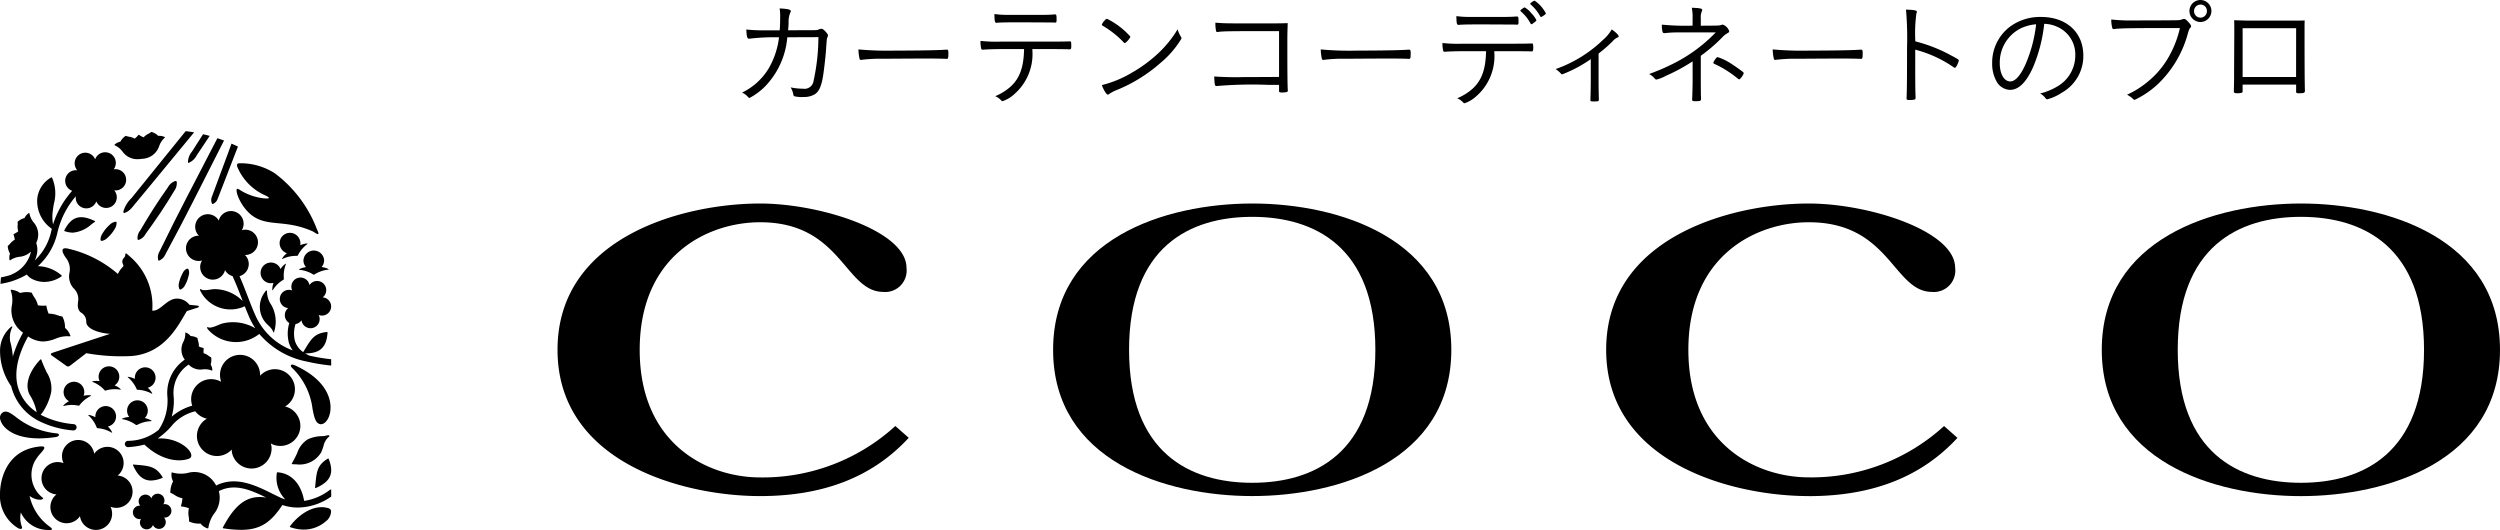 <svg xmlns="http://www.w3.org/2000/svg" xmlns:xlink="http://www.w3.org/1999/xlink" width="278.241" height="58.992" viewBox="0 0 278.241 58.992"><defs><style>.a{clip-path:url(#a);}</style><clipPath id="a"><rect width="278.241" height="58.992"/></clipPath></defs><g class="a" transform="translate(0 0)"><path d="M67.688,8.8c-9.672,0-22.16,3.923-22.16,16.283S58.016,41.36,67.688,41.36s22.16-3.923,22.16-16.281S77.358,8.8,67.688,8.8m0,31.083c-6.93,0-13.706-3.316-13.706-14.8s6.776-14.8,13.706-14.8,13.706,3.316,13.706,14.8-6.776,14.8-13.706,14.8" transform="translate(71.679 13.85)"/><path d="M113.024,8.8c-9.672,0-22.16,3.923-22.16,16.283s12.488,16.283,22.16,16.283,22.16-3.923,22.16-16.283S122.694,8.8,113.024,8.8m0,31.083c-6.93,0-13.706-3.316-13.706-14.8s6.776-14.8,13.706-14.8,13.706,3.316,13.706,14.8-6.776,14.8-13.706,14.8" transform="translate(143.056 13.85)"/><path d="M46.642,41.361c-8.526,0-22.539-3.7-22.539-16.28S38.115,8.8,46.642,8.8c6.67,0,16.3,3.04,16.3,7.157a2.39,2.39,0,0,1-2.065,2.672,2.339,2.339,0,0,1-.5.01c-4.325,0-4.667-7.754-13.729-7.754-5.787,0-13.4,3.64-13.4,14.2s7.615,14.2,13.4,14.2A21.884,21.884,0,0,0,61.7,33.563l1.491,1.313c-3.926,4.253-9.309,6.485-16.548,6.485" transform="translate(37.948 13.851)"/><path d="M91.977,41.361c-8.529,0-22.539-3.7-22.539-16.283S83.448,8.8,91.977,8.8c6.67,0,16.3,3.04,16.3,7.157a2.386,2.386,0,0,1-2.062,2.672,2.5,2.5,0,0,1-.5.01c-4.328,0-4.67-7.754-13.729-7.754-5.787,0-13.4,3.64-13.4,14.2s7.613,14.193,13.4,14.193a21.872,21.872,0,0,0,15.058-5.713l1.491,1.316c-3.926,4.253-9.309,6.485-16.548,6.485" transform="translate(109.323 13.851)"/><path d="M37.115,3.574a.5.5,0,0,1-.013.118A8.928,8.928,0,0,1,34.685,9a7.2,7.2,0,0,1-1.769,1.326.207.207,0,0,1-.157-.09,2.027,2.027,0,0,0-.677-.507,6.99,6.99,0,0,0,2.953-2.677,9,9,0,0,0,1.158-3.473,23.413,23.413,0,0,0-3.226.144c-.026,0-.116.013-.116.013-.2,0-.26-.234-.3-1.027a16.713,16.713,0,0,0,2.144.09h1.573c.039-.466.051-.963.051-1.418A5.54,5.54,0,0,0,36.258.364c.883.039,1.249.129,1.249.3a.332.332,0,0,1-.054.157,2.576,2.576,0,0,0-.193,1.156c-.013.337-.039.546-.051.819,2.392-.013,2.95-.013,3-.013a1.177,1.177,0,0,0,.456-.093.475.475,0,0,1,.234-.062c.131,0,.273.09.507.35.167.2.234.3.234.389a.512.512,0,0,1-.067.221c-.062.144-.062.144-.154,1.457-.067.911-.247,2.392-.35,2.989-.2,1.107-.469,1.64-.95,1.913a2.322,2.322,0,0,1-1.2.273,3.422,3.422,0,0,1-1-.077c-.1-.041-.116-.067-.167-.366a2.9,2.9,0,0,0-.263-.623,6.959,6.959,0,0,0,1.354.144,1.026,1.026,0,0,0,1.2-.9,22.9,22.9,0,0,0,.533-4.837Z" transform="translate(50.51 0.574)"/><path d="M41.246,2.267c2.613,0,4.9-.041,5.63-.106h.077c.118,0,.17.093.17.327,0,.61-.026.7-.183.7h-.064c-.26-.023-1.431-.039-2.327-.039-.2,0-3.447.015-4.552.028a17.473,17.473,0,0,0-2.5.113.27.27,0,0,1-.1.015.156.156,0,0,1-.157-.118,5.346,5.346,0,0,1-.129-1.053,34.755,34.755,0,0,0,4.134.131" transform="translate(58.429 3.364)"/><path d="M44.678,4.507c-.572,0-1.6.026-1.964.064h-.077a.153.153,0,0,1-.17-.116,3.6,3.6,0,0,1-.077-.86,16.162,16.162,0,0,0,2.263.08h5.785c.783,0,1.666-.015,1.848-.028h.064c.118,0,.142.08.142.456s-.023.43-.206.43a1.761,1.761,0,0,1-.234-.013c-.221,0-.87-.013-1.573-.013H48.163v.116a5.918,5.918,0,0,1-2.029,4.915,3.708,3.708,0,0,1-1.287.767.212.212,0,0,1-.144-.077,1.86,1.86,0,0,0-.677-.479,6.056,6.056,0,0,0,1.73-1.079c1-.927,1.444-2.147,1.483-4.163Zm5.11-2.966c-.157,0-2.639-.013-3.03-.013-1.457,0-2.067.013-2.443.041-.118.013-.144.013-.144.013-.183,0-.221-.157-.234-.976A11.329,11.329,0,0,0,45.5.7h3.576c.559,0,1.1-.013,1.354-.039a2.47,2.47,0,0,1,.257-.015c.144,0,.17.106.17.535,0,.337-.013.378-.2.378-.026,0-.064,0-.286-.015Z" transform="translate(66.737 0.957)"/><path d="M50.182,3.507a.2.2,0,0,1-.142-.1,10.32,10.32,0,0,0-2.106-1.7c-.288-.167-.3-.183-.3-.245A1.28,1.28,0,0,1,47.96.981c.1-.129.167-.167.26-.167a8.585,8.585,0,0,1,2.587,1.975c0,.157-.481.718-.626.718m6.256-.693A.318.318,0,0,1,56.5,3a10.544,10.544,0,0,1-2.353,2.731,17.088,17.088,0,0,1-4.915,3.03,3.7,3.7,0,0,0-.754.4.325.325,0,0,1-.17.093c-.154,0-.469-.494-.674-1.068a12.116,12.116,0,0,0,3.288-1.349A15.632,15.632,0,0,0,53.851,4.7a12.242,12.242,0,0,0,2.211-2.716,3.638,3.638,0,0,0,.376.832" transform="translate(74.998 1.283)"/><path d="M59.709,1.916c-5.63,0-6.227.013-6.76.09a.313.313,0,0,1-.093.013A.139.139,0,0,1,52.7,1.9a4.143,4.143,0,0,1-.077-.922c.572.049,1.158.077,2.029.077h4.461c.533,0,.806,0,1.56-.028-.041,1.184-.041,1.46-.041,2.513,0,2.767.013,4.485.051,4.953v.051c0,.09-.039.129-.129.157a2.3,2.3,0,0,1-.456.049c-.3,0-.389-.036-.389-.154V7.9H58.538a45.689,45.689,0,0,0-5.785.131h-.015c-.18,0-.206-.157-.245-1.066a34.43,34.43,0,0,0,3.445.064c1.653,0,2.186,0,3.771-.015Z" transform="translate(82.645 1.546)"/><path d="M61.232,2.267c2.613,0,4.9-.041,5.63-.106h.077c.118,0,.17.093.17.327,0,.61-.026.7-.183.7h-.064c-.26-.023-1.431-.039-2.327-.039-.2,0-3.447.015-4.552.028a17.473,17.473,0,0,0-2.5.113.27.27,0,0,1-.1.015.156.156,0,0,1-.157-.118A5.346,5.346,0,0,1,57.1,2.136a34.754,34.754,0,0,0,4.134.131" transform="translate(89.895 3.364)"/><path d="M64.649,5.65c-.572,0-1.6.023-1.964.062h-.077c-.106,0-.144-.039-.167-.116a3.437,3.437,0,0,1-.08-.857,16.31,16.31,0,0,0,2.263.077h5.785c.78,0,1.666-.013,1.848-.026h.064c.116,0,.144.077.144.453s-.028.43-.209.43a2.2,2.2,0,0,1-.234-.01c-.221,0-.873-.013-1.576-.013H68.132v.116a5.909,5.909,0,0,1-2.026,4.915,3.751,3.751,0,0,1-1.287.767.222.222,0,0,1-.144-.08A1.891,1.891,0,0,0,64,10.889a6.056,6.056,0,0,0,1.73-1.079c1-.927,1.444-2.147,1.483-4.16Zm5.11-2.968c-.157,0-2.641-.013-3.03-.013-1.455,0-2.067.013-2.443.041-.118.013-.144.013-.144.013-.183,0-.221-.157-.234-.976a11.33,11.33,0,0,0,1.56.09h3.576c.559,0,1.107-.013,1.352-.039.157-.01.234-.01.26-.01.144,0,.17.1.17.533,0,.337-.013.376-.2.376-.026,0-.064,0-.286-.015ZM71.11,1.019a.426.426,0,0,0,.106-.077c.183-.129.245-.17.311-.157a2.523,2.523,0,0,1,.716.626,3.138,3.138,0,0,1,.572.78c0,.064-.039.116-.221.247-.2.154-.273.209-.324.209s-.067-.026-.118-.1a4.565,4.565,0,0,0-1.04-1.3c-.051-.051-.077-.08-.077-.116s.026-.067.077-.106M72.632.03a3.92,3.92,0,0,1,1.236,1.406c0,.077-.039.1-.3.286-.157.1-.2.116-.234.116-.054,0-.064-.013-.106-.09a4.737,4.737,0,0,0-1.053-1.3c-.039-.026-.051-.041-.051-.064,0-.09.391-.366.507-.353" transform="translate(98.18 0.048)"/><path d="M71.164,4.574a14.587,14.587,0,0,1-3.172,1.691c-.08,0-.09-.015-.232-.17a2.9,2.9,0,0,0-.507-.414A14.539,14.539,0,0,0,72.528,2.43a4.438,4.438,0,0,0,.963-1.156c.353.206.78.623.78.754a.145.145,0,0,1-.113.129,1.634,1.634,0,0,0-.587.453,15.475,15.475,0,0,1-1.537,1.341v3.04c0,.8.018,1.576.028,1.993V9.1c0,.167-.067.183-.6.183-.286,0-.337-.028-.337-.144V9.046c.013-.18.039-1.467.039-2.054Z" transform="translate(105.883 2.007)"/><path d="M76.132,1.477a5.52,5.52,0,0,0-.09-1.143l.234.013c.7.026.924.09.924.234a.317.317,0,0,1-.041.142,1.7,1.7,0,0,0-.116.793v.819c2.08-.01,2.08-.01,2.327-.1a.62.62,0,0,1,.118-.026,1.169,1.169,0,0,1,.716.729c0,.09-.041.144-.157.209a2.307,2.307,0,0,0-.626.492,17.5,17.5,0,0,1-2.379,2.041V8.644c0,.453.013,1.182.013,1.455.013.157.013.26.013.337,0,.273-.051.3-.664.3-.273,0-.324-.026-.324-.209a2.085,2.085,0,0,1,.013-.247c.013-.3.039-1.4.039-1.635V6.3a19.9,19.9,0,0,1-2.95,1.6,4.469,4.469,0,0,1-1.066.427.228.228,0,0,1-.183-.093,2.1,2.1,0,0,0-.636-.52c1.274-.492,1.547-.61,2.144-.9a17.331,17.331,0,0,0,5.265-3.733H74.651a12.569,12.569,0,0,0-1.5.067.865.865,0,0,1-.17.013c-.129,0-.167-.054-.221-.247a3.207,3.207,0,0,1-.051-.7,26.461,26.461,0,0,0,3.419.113ZM78.76,5.926c.064-.064.1-.093.167-.093a6.146,6.146,0,0,1,1.537.754c.427.273,1.156.793,1.287.909.051.054.064.08.064.118,0,.157-.378.69-.494.69a.213.213,0,0,1-.144-.067,11.692,11.692,0,0,0-2.639-1.663c-.077-.039-.1-.064-.1-.131a1.865,1.865,0,0,1,.324-.517" transform="translate(112.25 0.527)"/><path d="M80.773,2.267c2.613,0,4.9-.041,5.63-.106h.077c.118,0,.17.093.17.327,0,.61-.026.7-.183.7H86.4c-.26-.023-1.431-.039-2.327-.039-.2,0-3.447.015-4.552.028a17.473,17.473,0,0,0-2.5.113.27.27,0,0,1-.1.015.156.156,0,0,1-.157-.118,5.345,5.345,0,0,1-.129-1.053,34.755,34.755,0,0,0,4.134.131" transform="translate(120.66 3.364)"/><path d="M83.427,6.526c0,2.2.013,3.136.039,3.591v.064c0,.142-.026.206-.077.234a2.08,2.08,0,0,1-.587.062c-.286,0-.337-.026-.337-.193V10.22c.041-.924.051-2.394.051-5.579A36.608,36.608,0,0,0,82.4.414c.963.041,1.21.093,1.21.237,0,.049,0,.049-.054.206a16.222,16.222,0,0,0-.116,3.094,16.988,16.988,0,0,1,4.019,1.586c.741.391.819.456.819.561a2.263,2.263,0,0,1-.26.623c-.064.116-.131.17-.183.17s-.051,0-.43-.26a13.5,13.5,0,0,0-3.977-1.758Z" transform="translate(129.731 0.653)"/><path d="M90.7,6.27q-1.131,2.576-2.587,2.577a1.775,1.775,0,0,1-1.47-.883,4.018,4.018,0,0,1-.52-2.108A5,5,0,0,1,88.22,1.733a5.657,5.657,0,0,1,3.342-1c2.834,0,4.709,1.717,4.709,4.317a4.679,4.679,0,0,1-2.394,4.111,5.464,5.464,0,0,1-1.624.739c-.077,0-.131-.039-.221-.157a1.753,1.753,0,0,0-.571-.492,7,7,0,0,0,2.041-.86,3.976,3.976,0,0,0,1.872-3.38,3.349,3.349,0,0,0-1.99-3.172,3.616,3.616,0,0,0-1.467-.34A17.037,17.037,0,0,1,90.7,6.27M89.247,2.032a4.243,4.243,0,0,0-2.276,3.877c0,1.169.481,2,1.171,2,.546,0,1.13-.649,1.691-1.9a15.553,15.553,0,0,0,1.182-4.461,4.893,4.893,0,0,0-1.769.481" transform="translate(135.598 1.154)"/><path d="M96.8,3.123c-3.223,0-4.539.023-5.136.1a.451.451,0,0,1-.118.013c-.09,0-.142-.039-.167-.144a3.409,3.409,0,0,1-.106-.924,18.809,18.809,0,0,0,2.523.106c1.769,0,4.629-.013,4.837-.026a1.524,1.524,0,0,0,.546-.1.5.5,0,0,1,.157-.041c.154,0,.26.064.481.312.26.275.337.391.337.5a.228.228,0,0,1-.09.18c-.093.09-.144.209-.263.6A12.117,12.117,0,0,1,96.467,9.35a9.983,9.983,0,0,1-2.6,1.766.224.224,0,0,1-.142-.077,2.849,2.849,0,0,0-.7-.5,10.164,10.164,0,0,0,2.549-1.653A9.671,9.671,0,0,0,97.844,6,11.55,11.55,0,0,0,98.91,3.123Zm4.394-.677a1.223,1.223,0,1,1,1.223-1.225A1.223,1.223,0,0,1,101.2,2.446m0-1.939a.722.722,0,0,0-.716.713.716.716,0,1,0,1.431,0A.7.7,0,0,0,101.2.507" transform="translate(143.706 0.001)"/><path d="M103.116.915c.844,0,.87,0,1.339-.015-.013.43-.013.43-.013,1.171,0,3.929.013,5.723.039,6.606v.039c0,.247-.1.286-.677.286-.26,0-.3-.026-.3-.219V8.041H97.55v.713c0,.106-.026.157-.077.183A1.732,1.732,0,0,1,96.94,9c-.286,0-.366-.051-.366-.206L96.6,7.428v-.78l.023-4.433c0-.587,0-.963-.013-1.341,1.316.041,1.316.041,1.521.041Zm.389.844H97.55V7.194H103.5Z" transform="translate(152.046 1.377)"/><path d="M10.536,7.06c-.273.01-.3.165-.216.422a5.986,5.986,0,0,0,3.087,3.146c.523.245.636.4-.106.34a6.284,6.284,0,0,1-2.659-.911c-.489-.35-.469-.031-.33.479a5.16,5.16,0,0,0,1.5,2.227c1.812,1.47,3.751.469,6.9,1.882.2.088.945.726.474-.2a13.971,13.971,0,0,0-4.657-6.238,7.012,7.012,0,0,0-4-1.146" transform="translate(16.101 11.111)"/><path d="M5.574,28.261a5.717,5.717,0,0,1-2.281-3.445,2.422,2.422,0,0,0,.553.3,1.747,1.747,0,0,0,.59.118.473.473,0,0,0,.36-.116.05.05,0,0,0,.013-.046.06.06,0,0,0-.026-.041,3.231,3.231,0,0,1-.989-3.921l0-.015a5.035,5.035,0,0,1,.7-1c.4-.445.744-.857,0-.79C.667,19.649,0,23.089,0,24.577a4.194,4.194,0,0,0,2.039,3.836c.422.188.448-.044.4-.172a2.728,2.728,0,0,1-.116-1.583A3.317,3.317,0,0,0,5.275,28.6c.43.051.729-.026.3-.335" transform="translate(0 30.383)"/><path d="M5.818,10.169l.366-.257a.057.057,0,0,0,.026-.051.067.067,0,0,0-.033-.049c-1.648-.788-2.6-.492-3.393,1.05a.065.065,0,0,0,0,.049.058.058,0,0,0,.036.033,2.991,2.991,0,0,0,.932.167,3.583,3.583,0,0,0,2.07-.942" transform="translate(4.371 14.783)"/><path d="M6.258,20.125c-.142-.013-.288-.026-.443-.044a.059.059,0,0,0-.054.026.051.051,0,0,0-.005.057c.51,1.158,1.128,1.7,2,1.7a3.394,3.394,0,0,0,1.261-.291.076.076,0,0,0,.033-.036.056.056,0,0,0-.008-.049c-.716-1.174-1.449-1.243-2.783-1.367" transform="translate(9.052 31.617)"/><path d="M13.68,23.114l.023-.005c1.653-.718,2.067-1.66,1.429-3.251a.054.054,0,0,0-.033-.033.063.063,0,0,0-.049.005c-1.179.711-1.251,1.444-1.382,2.778-.013.139-.028.288-.046.443a.059.059,0,0,0,.026.054.073.073,0,0,0,.033.01" transform="translate(21.445 31.207)"/><path d="M16.817,22.037c-1.573-.479-3.28.669-4.274,2.018a.062.062,0,0,0-.01.051.06.06,0,0,0,.036.039,4.392,4.392,0,0,0,1.5.273,3.706,3.706,0,0,0,2.412-.875,1.473,1.473,0,0,0,.641-1.192.414.414,0,0,0-.3-.314" transform="translate(19.729 34.522)"/><path d="M8.149,28.185a.35.35,0,0,0,.041-.7,9.746,9.746,0,0,1-3.493-.95c-.059-.033-.124-.072-.183-.108a2.007,2.007,0,0,0,.211-.245,6.347,6.347,0,0,0,.965-2.253,3.286,3.286,0,0,0-.5-2.211c-.185-.4-.4-.844-.6-1.408a.057.057,0,0,0-.044-.036.06.06,0,0,0-.054.015C3.183,21.654,2.73,23.16,3.3,24.223a5.473,5.473,0,0,1,.775,1.931,5,5,0,0,1-2.108-2.881c-.4-1.57-.01-3.434,1.156-5.55a3.019,3.019,0,0,0,1.668.564,4.078,4.078,0,0,0,1.377-.306,3.279,3.279,0,0,1,1.6-.268.057.057,0,0,0,.054-.023.055.055,0,0,0,.005-.059l-.026-.062a2.05,2.05,0,0,0-.572-.8,2.612,2.612,0,0,0-.278-1.236.058.058,0,0,0-.046-.033,2.6,2.6,0,0,1-.5-.131,2.815,2.815,0,0,0-1-.178l-.01-.031a3.722,3.722,0,0,1-.234-.814A.061.061,0,0,0,5.14,14.3a.065.065,0,0,0-.044-.01,3.764,3.764,0,0,1-.842-.023l-.039-.005a2.657,2.657,0,0,0-.422-.924,2.829,2.829,0,0,1-.252-.453A.057.057,0,0,0,3.5,12.85a2.65,2.65,0,0,0-1.267.039,2.029,2.029,0,0,0-.922-.353l-.064-.01a.06.06,0,0,0-.064.08,3.234,3.234,0,0,1,.142,1.619,3.016,3.016,0,0,0,1.233,3.082A12.449,12.449,0,0,0,1.42,19.971a8.45,8.45,0,0,0-.291-1.681,2.564,2.564,0,0,1,.211-1.547l.021-.054a.057.057,0,0,0-.021-.067.058.058,0,0,0-.072,0A3.475,3.475,0,0,0,0,19.214a6.913,6.913,0,0,0,1.251,4.068c.013.054.023.111.036.165a5.951,5.951,0,0,0,3.074,3.707,10.392,10.392,0,0,0,3.743,1.03l.041,0" transform="translate(0.006 19.72)"/><path d="M6.08,14.378a1.309,1.309,0,0,0,.762-.654l.561-.783c.376-.523.734-1.056,1.1-1.586.348-.541.708-1.074,1.04-1.624l.5-.819a1.414,1.414,0,0,0,.273-.973l-.005-.028a.126.126,0,0,0-.16-.08,1.406,1.406,0,0,0-.783.641l-.546.793c-.373.523-.716,1.068-1.071,1.6-.34.546-.682,1.089-1.012,1.642l-.492.829a1.31,1.31,0,0,0-.293.96l0,.008a.1.1,0,0,0,.121.072" transform="translate(9.356 12.32)"/><path d="M8.821,11.7a.156.156,0,0,0-.209-.067.956.956,0,0,0-.435.469,5.118,5.118,0,0,0-.252.538,4.669,4.669,0,0,0-.167.569,1.049,1.049,0,0,0,.036.646l.008.01a.126.126,0,0,0,.172.057,1.031,1.031,0,0,0,.456-.461,5.352,5.352,0,0,0,.25-.538,5.337,5.337,0,0,0,.165-.569.967.967,0,0,0-.018-.641L8.821,11.7" transform="translate(12.16 18.287)"/><path d="M5.832,7.871a1.994,1.994,0,0,0,1.679.86,3.512,3.512,0,0,0,.541-.044A2.07,2.07,0,0,0,9.93,7.253a2.142,2.142,0,0,1,.6-.9.059.059,0,0,0,.021-.057.052.052,0,0,0-.039-.044l-.041-.015a1.434,1.434,0,0,0-.654-.1,1.786,1.786,0,0,0-.729-.435.063.063,0,0,0-.057.01,1.8,1.8,0,0,1-.291.183,1.789,1.789,0,0,0-.546.4l-.008,0a2.448,2.448,0,0,1-.5-.263.054.054,0,0,0-.044-.01.061.061,0,0,0-.041.023,2.3,2.3,0,0,1-.4.394L7.2,6.447a1.8,1.8,0,0,0-.638-.216,2.118,2.118,0,0,1-.335-.088.063.063,0,0,0-.057.005,1.831,1.831,0,0,0-.569.633,1.363,1.363,0,0,0-.595.286l-.033.026a.056.056,0,0,0-.026.054.059.059,0,0,0,.039.046,2.174,2.174,0,0,1,.842.677" transform="translate(7.795 8.985)"/><path d="M18.582,17.125l-.963-.1a1.749,1.749,0,0,0-1.339-.687c-1.148-.036-1.83,1.341-2.7,1.341-.033,0-.067-.005-.1-.008a7.193,7.193,0,0,0-2.569-6.091c-.358-.34-.422-.335-.435-.1-.015.291-.185.263-.3.566-.134.355.227.584.033.759a2.475,2.475,0,0,0-.551.79,12.855,12.855,0,0,0-5.61-2.834c-.832-.154-.6.445-.175,1.043a2.018,2.018,0,0,1,.386,1.7,1.971,1.971,0,0,0,.445,1.663,1.642,1.642,0,0,1,.541,1.352c-.077.541-.116,1.063.309,1.372a1.147,1.147,0,0,1,.582.986c-.057.7,1.084,1.267,2.649,1.382-1.993.654-5.746,1.887-6.374,2.1-.234.077-.278.2-.124.306.049.031,1.21.855,1.663,1.179a.311.311,0,0,0,.353-.021c.234-.175,1.256-.965,1.838-1.413a21.848,21.848,0,0,0,5.038.317c3.8-.312,5.272-3.589,6.15-5l1.269-.407a.1.1,0,0,0,.067-.1.1.1,0,0,0-.088-.088" transform="translate(3.465 16.897)"/><path d="M9.234,22.51a.764.764,0,0,0-.111.015c.021-.031.041-.062.059-.1a.75.75,0,0,0-1.341-.672.528.528,0,0,0-.041.106.957.957,0,0,0-.054-.1.75.75,0,0,0-1.251.826.783.783,0,0,0,.067.088.785.785,0,0,0-.111,0,.751.751,0,0,0,.09,1.5.828.828,0,0,0,.111-.018.618.618,0,0,0-.059.1.75.75,0,0,0,1.341.669c.015-.033.028-.067.041-.1a.725.725,0,0,0,.054.1.749.749,0,0,0,1.251-.824A.6.6,0,0,0,9.21,24a.551.551,0,0,0,.113,0,.749.749,0,1,0-.09-1.5" transform="translate(9.047 33.605)"/><path d="M10.535,23.017a1.917,1.917,0,0,0-.268-.039,1.649,1.649,0,0,0,.2-.18A1.8,1.8,0,1,0,7.66,20.556a1.926,1.926,0,0,0-.059-.263,1.8,1.8,0,1,0-3.445,1.063,1.632,1.632,0,0,0,.1.25A1.669,1.669,0,0,0,4,21.524a1.8,1.8,0,1,0-.8,3.517,1.909,1.909,0,0,0,.268.036,1.9,1.9,0,0,0-.2.183,1.8,1.8,0,1,0,2.641,2.453,1.909,1.909,0,0,0,.167-.214,1.835,1.835,0,0,0,.057.263A1.8,1.8,0,1,0,9.575,26.7a1.935,1.935,0,0,0-.1-.25,2.093,2.093,0,0,0,.255.08,1.8,1.8,0,1,0,.8-3.514" transform="translate(2.823 29.947)"/><path d="M4.5,11.72a1.189,1.189,0,0,0,.62-.337,4.629,4.629,0,0,0,.453-.474,4.883,4.883,0,0,0,.373-.538,1.239,1.239,0,0,0,.191-.69l0-.013a.1.1,0,0,0-.116-.082,1.2,1.2,0,0,0-.636.324,5.244,5.244,0,0,0-.456.471,4.883,4.883,0,0,0-.373.538,1.172,1.172,0,0,0-.206.674v.023a.132.132,0,0,0,.152.1" transform="translate(6.837 15.091)"/><path d="M6.342,20.218a8.556,8.556,0,0,1-4.6-1.841c-.574-.422-.953-.7-1.364-.533a.7.7,0,0,0-.332.9c.214.783,1.385,2.029,4.289,2.029a12.464,12.464,0,0,0,1.874-.152c.2-.031.342-.121.345-.229,0-.049-.023-.134-.206-.172H6.342" transform="translate(0.007 28.017)"/><path d="M14.163,16.116a.061.061,0,0,0-.039-.023,2.36,2.36,0,0,1-.487-.165,1.686,1.686,0,0,0-.082-.6,1.668,1.668,0,0,1-.064-.306.063.063,0,0,0-.031-.046,1.651,1.651,0,0,0-.741-.206h0a1.238,1.238,0,0,0-.474-.366l-.033-.018a.06.06,0,0,0-.059,0,.059.059,0,0,0-.026.054,1.973,1.973,0,0,1-.206.955,1.858,1.858,0,0,0,.149,2,4.494,4.494,0,0,0-1.928,4.186A5.8,5.8,0,0,1,9.166,25.2l0,.005a5.414,5.414,0,0,1-3.45,1.228.351.351,0,0,0,.031.7l.033,0a9.687,9.687,0,0,0,1.8-.281c1.848,1.745,3.8,1.99,4.943,1.57.989-.366-.808-2.412-3.47-2.253a8.136,8.136,0,0,0,1.707-1.581,4.97,4.97,0,0,1,2.479-1.447,2.218,2.218,0,0,0,.971.729,2.384,2.384,0,0,0,.319.1,2.149,2.149,0,0,0-.275.185,2.23,2.23,0,1,0,2.8,3.473,2.042,2.042,0,0,0,.239-.232,2.4,2.4,0,0,0,.026.332,2.229,2.229,0,0,0,4.4-.687,2.3,2.3,0,0,0-.08-.324,2.5,2.5,0,0,0,.3.147,2.23,2.23,0,0,0,1.606-4.16,2.13,2.13,0,0,0-.319-.093,2.17,2.17,0,0,0,.275-.188,2.229,2.229,0,1,0-2.8-3.47,2.271,2.271,0,0,0-.242.229,2.079,2.079,0,0,0-.023-.332,2.229,2.229,0,1,0-4.4.687,2.207,2.207,0,0,0,.077.324,2.283,2.283,0,0,0-.3-.144,2.227,2.227,0,0,0-2.912,2.8,6,6,0,0,0-2.291,1.228,6.318,6.318,0,0,0,.229-2.2,3.78,3.78,0,0,1,1.66-3.6,1.806,1.806,0,0,0,1.588.533,1.959,1.959,0,0,1,.968.126l.026.008a.062.062,0,0,0,.036-.013.063.063,0,0,0,.023-.054l-.005-.039a1.277,1.277,0,0,0-.185-.569,1.66,1.66,0,0,0,.057-.77.06.06,0,0,0-.036-.046,1.685,1.685,0,0,1-.263-.162,1.652,1.652,0,0,0-.543-.281V16.67a2.2,2.2,0,0,1,.01-.51.065.065,0,0,0-.01-.044" transform="translate(8.495 22.632)"/><path d="M6.684,18.047c-.064-.033-.134-.064-.2-.1a1.151,1.151,0,1,0-1.74-1.269,1.13,1.13,0,0,0,.072.8c-.072-.008-.144-.015-.216-.021-.26-.018-.77.033-.564.113a3.5,3.5,0,0,1,1.336.924.122.122,0,0,0,.116.033,3.5,3.5,0,0,1,1.624-.1c.216.039-.193-.27-.425-.389" transform="translate(6.273 24.939)"/><path d="M14.114,12.553a3.526,3.526,0,0,1,1.045-1.246c.178-.131-.327-.046-.574.041-.07.023-.139.051-.209.08a1.141,1.141,0,0,0-.142-.793,1.152,1.152,0,1,0-1.977,1.182,1.139,1.139,0,0,0,.633.5c-.057.046-.113.1-.165.144-.193.175-.507.582-.306.487a3.5,3.5,0,0,1,1.591-.332.115.115,0,0,0,.1-.062" transform="translate(19.041 15.862)"/><path d="M13.417,11.963a1.143,1.143,0,0,0,.291.752c-.072.013-.144.023-.214.039-.257.054-.731.245-.512.263a3.544,3.544,0,0,1,1.539.525.115.115,0,0,0,.118,0A3.492,3.492,0,0,1,16.175,13c.219-.023-.257-.206-.515-.257-.072-.015-.147-.028-.219-.039a1.132,1.132,0,0,0,.281-.754,1.152,1.152,0,0,0-2.3.013" transform="translate(20.351 17.013)"/><path d="M5.555,17a3.522,3.522,0,0,1,.965,1.308.117.117,0,0,0,.1.067,3.544,3.544,0,0,1,1.568.43c.193.108-.093-.317-.273-.5-.051-.054-.106-.106-.162-.157a1.141,1.141,0,0,0,.662-.458,1.153,1.153,0,1,0-2.09-.523c-.064-.031-.131-.062-.2-.09-.239-.1-.739-.216-.569-.075" transform="translate(8.692 25.006)"/><path d="M13.616,11.889c-.046.057-.09.118-.134.18a1.131,1.131,0,0,0-.543-.595,1.152,1.152,0,1,0-1.04,2.057,1.137,1.137,0,0,0,.8.082c-.026.07-.044.142-.064.209-.067.252-.118.762,0,.577a3.474,3.474,0,0,1,1.166-1.133.11.11,0,0,0,.054-.106,3.519,3.519,0,0,1,.219-1.612c.08-.206-.3.134-.463.34" transform="translate(17.738 17.87)"/><path d="M4.536,19.12a3.52,3.52,0,0,1,1.256-1.032c.2-.1-.314-.106-.572-.067-.072.01-.147.026-.221.041a1.146,1.146,0,0,0-1.473-1.485,1.146,1.146,0,0,0-.149,2.088c-.064.036-.129.072-.191.111-.221.136-.6.479-.389.422a3.521,3.521,0,0,1,1.624-.036.116.116,0,0,0,.113-.041" transform="translate(4.307 25.985)"/><path d="M6.679,19.4a1.153,1.153,0,1,0-2.07-.6c-.064-.036-.129-.07-.2-.1-.234-.108-.729-.242-.566-.1a3.5,3.5,0,0,1,.916,1.344.121.121,0,0,0,.1.072,3.5,3.5,0,0,1,1.552.487c.188.116-.082-.319-.257-.512-.049-.057-.1-.111-.154-.165a1.14,1.14,0,0,0,.68-.432" transform="translate(6.007 27.642)"/><path d="M5.328,19.4a3.54,3.54,0,0,1,1.5.638.115.115,0,0,0,.118.008,3.546,3.546,0,0,1,1.57-.425c.221-.005-.242-.224-.494-.293-.07-.021-.144-.039-.216-.054a1.153,1.153,0,1,0-1.727-.121c-.072.008-.147.013-.216.023-.26.033-.749.188-.53.224" transform="translate(8.301 27.254)"/><path d="M15.9,20.693c.093-.229.17-.451.234-.646a1.985,1.985,0,0,1,.52-.986c.111-.08.165-.134.136-.2s-.134-.054-.378,0a1.885,1.885,0,0,1-.227.044l-.165.013a3.9,3.9,0,0,0-1.612.345,2.79,2.79,0,0,0-1.187,1.527c-.162.335-.342.716-.6,1.158a.063.063,0,0,0,0,.057.064.064,0,0,0,.049.031c.154.01.309.018.456.018A2.8,2.8,0,0,0,15.9,20.693" transform="translate(19.862 29.625)"/><path d="M11.769,12.768a2.706,2.706,0,0,0,.057,3.311c.27.342.626.523.85.986.041.09.111.278.144.093a3.71,3.71,0,0,0-.453-3.215,2.666,2.666,0,0,1-.337-1.238c.021-.221-.108-.185-.26.064" transform="translate(17.687 19.771)"/><path d="M13.047,15.854c-.16-.072-.368-.139-.445-.046s.021.216.051.26l.01.01a7.607,7.607,0,0,1,2.325,4.613c.175.868.3,1.5.749,1.668a.479.479,0,0,0,.188.036c.322,0,.659-.3.865-.788.5-1.174.35-3.887-3.743-5.754" transform="translate(19.797 24.818)"/><path d="M8.128,8.9l0,.026a.088.088,0,0,0,.113.049,1.844,1.844,0,0,0,.88-.86l.669-1,.752-1.13c-.242-.067-.487-.129-.736-.185l-.6.935L8.561,7.75A1.84,1.84,0,0,0,8.128,8.9" transform="translate(12.794 9.139)"/><path d="M5.49,14.764c.638-.232.916-.757,1.305-1.192L7.91,12.225l2.227-2.7,3.071-3.723c-.309-.054-.623-.1-.937-.136L9.539,9.041l-2.2,2.719-1.1,1.362a3.34,3.34,0,0,0-.909,1.514.118.118,0,0,0,.008.059.115.115,0,0,0,.149.07" transform="translate(8.394 8.93)"/><path d="M8.286,16l-.842,1.7-.42.85a1.314,1.314,0,0,0-.165.981l.005.013a.082.082,0,0,0,.108.046,1.329,1.329,0,0,0,.7-.708l.445-.837.891-1.676c.6-1.115,1.161-2.245,1.745-3.367l3.432-6.766,0-.008c-.245-.09-.489-.175-.736-.257L10,12.621C9.432,13.748,8.842,14.868,8.286,16" transform="translate(10.746 9.41)"/><path d="M9.209,12.864a.1.1,0,0,0,.144.046.97.97,0,0,0,.492-.551l.252-.646.5-1.287,1-2.58c.167-.435.337-.873.51-1.308-.237-.116-.476-.224-.718-.33q-.251.684-.5,1.367l-.963,2.592-.479,1.3-.242.649a.986.986,0,0,0,0,.739l.005.01" transform="translate(14.377 9.777)"/><path d="M1.232,20.189c-.013.005-.021.018-.031.026A7.792,7.792,0,0,1,.083,20.5c-.028.239-.046.481-.064.723a8.038,8.038,0,0,0,2.935-1.037,1.689,1.689,0,0,0,.646.523,2.984,2.984,0,0,0,1.308.3,3.353,3.353,0,0,0,1.915-.626.067.067,0,0,0,.023-.046.061.061,0,0,0-.021-.049A4.146,4.146,0,0,0,4.19,19.255a7.11,7.11,0,0,0,2.168-3.723,9.486,9.486,0,0,1,2.052-4.06,1.18,1.18,0,0,0,2.206.731,1.118,1.118,0,0,0,.072-.162,1.286,1.286,0,0,0,.08.157,1.184,1.184,0,1,0,1.913-1.38,1.328,1.328,0,0,0,.178.008,1.183,1.183,0,0,0-.064-2.366,1.339,1.339,0,0,0-.178.021,1,1,0,0,0,.1-.149A1.184,1.184,0,0,0,10.631,7.2a1.464,1.464,0,0,0-.07.162,1.286,1.286,0,0,0-.08-.157,1.184,1.184,0,1,0-1.913,1.38,1.348,1.348,0,0,0-.178-.008A1.183,1.183,0,0,0,8,10.87a10.351,10.351,0,0,0-2.126,3.738,4.663,4.663,0,0,1-.013-1.6c.023-.234.067-.469.111-.716a4.357,4.357,0,0,0-.211-2.886.064.064,0,0,0-.033-.031.058.058,0,0,0-.046,0,3.079,3.079,0,0,0-1.568,2.389A3.757,3.757,0,0,0,5.739,15.1c-.023.1-.049.193-.07.288a6.35,6.35,0,0,1-1.823,3.228,3.09,3.09,0,0,0,.242-.762A2.37,2.37,0,0,0,4,16.667a2.057,2.057,0,0,0-.288-2.286A2.163,2.163,0,0,1,3.25,13.4a.057.057,0,0,0-.1-.039l-.033.028a1.4,1.4,0,0,0-.42.512,1.764,1.764,0,0,0-.747.4.061.061,0,0,0-.021.054,1.891,1.891,0,0,1,.005.342A1.81,1.81,0,0,0,2,15.375l-.01.008a2.379,2.379,0,0,1-.479.293.06.06,0,0,0-.031.031.071.071,0,0,0,0,.046,2.536,2.536,0,0,1,.136.543v.013a1.854,1.854,0,0,0-.515.435,1.8,1.8,0,0,1-.245.242.058.058,0,0,0-.023.051,1.763,1.763,0,0,0,.25.811,1.369,1.369,0,0,0-.059.659l0,.044a.056.056,0,0,0,.036.046l.023.005a.059.059,0,0,0,.036-.01,2.181,2.181,0,0,1,1.012-.378A2.139,2.139,0,0,0,3.4,17.648l-.005.09a3.617,3.617,0,0,1-2.168,2.451" transform="translate(0.03 10.368)"/><path d="M24.2,25.618a19.692,19.692,0,0,1-2.41-.4,4.132,4.132,0,0,1-.489-.25h.036c1.635,0,2.353-.685,2.461-2.32a.062.062,0,0,0-.018-.046.06.06,0,0,0-.046-.015c-1.367.131-1.751.762-2.446,1.908-.062.1-.131.214-.2.33a2.347,2.347,0,0,1-.932-1.295,3.417,3.417,0,0,1,.08-1.828,1,1,0,0,0,.566-.3,1.37,1.37,0,0,0,.093-.121,1.037,1.037,0,0,0,.033.149,1.016,1.016,0,1,0,1.941-.6.969.969,0,0,0-.059-.142.971.971,0,0,0,.147.046,1.016,1.016,0,1,0,.448-1.982,1.485,1.485,0,0,0-.149-.021.834.834,0,0,0,.111-.1,1.016,1.016,0,1,0-1.583-1.259,1.036,1.036,0,0,0-.033-.149,1.016,1.016,0,0,0-1.941.6,1.353,1.353,0,0,0,.057.142.858.858,0,0,0-.144-.046,1.016,1.016,0,0,0-.448,1.982,1.484,1.484,0,0,0,.149.021.833.833,0,0,0-.111.1,1.014,1.014,0,0,0,.054,1.434.928.928,0,0,0,.175.129,4.059,4.059,0,0,0-.062,2.132,2.939,2.939,0,0,0,.438.919,7.316,7.316,0,0,1-4.132-3.859c-.281-.615-.561-1.339-.857-2.106s-.6-1.565-.929-2.3a1.359,1.359,0,0,0,.474-.234,1.406,1.406,0,0,0,.268-1.969,1.363,1.363,0,0,0-.142-.154,1.467,1.467,0,0,0,.211-.01,1.406,1.406,0,1,0-.564-2.744,1.588,1.588,0,0,0,.1-.185,1.405,1.405,0,1,0-2.592-1.086,1.113,1.113,0,0,0-.064.2,1.84,1.84,0,0,0-.113-.175,1.405,1.405,0,0,0-2.237,1.7,1.636,1.636,0,0,0,.139.157,1.425,1.425,0,0,0-.209.008,1.405,1.405,0,0,0,.355,2.788,1.325,1.325,0,0,0,.206-.041,1.143,1.143,0,0,0-.1.185,1.405,1.405,0,0,0,2.592,1.086,2.016,2.016,0,0,0,.064-.2,1.294,1.294,0,0,0,.113.178,1.384,1.384,0,0,0,.723.492c.373.814.721,1.709,1.05,2.559.028.077.057.149.085.224a4.453,4.453,0,0,0-3.169-1.336c-.42.023-1.171.227-1.447.036-.2-.139-.152.08-.057.257a3.758,3.758,0,0,0,4.9,1.612c.188.481.373.937.561,1.352a8.738,8.738,0,0,0,.608,1.1,4.9,4.9,0,0,0-3.671-.528c-.445.139-1.2.561-1.545.43-.255-.1-.144.126.008.291A4.157,4.157,0,0,0,16.2,22.8a9.29,9.29,0,0,0,5.373,3.092l.023.01a.311.311,0,0,0,.1.018,20.455,20.455,0,0,0,2.507.4Z" transform="translate(12.657 14.364)"/><path d="M25.266,22.322a.34.34,0,0,0-.16.062A6.175,6.175,0,0,1,22.259,23.6c-.332-1.9-1.431-3.087-2.973-3.182a.055.055,0,0,0-.062.054,3.425,3.425,0,0,0,.942,2.968,4.169,4.169,0,0,1-.595-.229c-.273-.126-.553-.265-.839-.407-1.836-.914-4.08-2.021-6.266-.916-.033-.057-.064-.111-.1-.167A2.7,2.7,0,0,0,9.258,20.5a3.556,3.556,0,0,1-1.684-.064.052.052,0,0,0-.051.005.052.052,0,0,0-.026.046l0,.062a1.543,1.543,0,0,0,.175.88,2.6,2.6,0,0,0-.306,1.225.056.056,0,0,0,.039.057,2.24,2.24,0,0,1,.425.224,2.248,2.248,0,0,0,.878.368l0,.023a3.537,3.537,0,0,1-.154.814.061.061,0,0,0,.008.051.063.063,0,0,0,.044.028,3.441,3.441,0,0,1,.811.191l.018.005a2.236,2.236,0,0,0-.021.955,2.127,2.127,0,0,1,.031.476.059.059,0,0,0,.036.059,2.606,2.606,0,0,0,1.246.216,1.552,1.552,0,0,0,.731.52l.057.023.023,0,.031-.008a.068.068,0,0,0,.028-.046,3.588,3.588,0,0,1,.623-1.565,2.869,2.869,0,0,0,.546-2.531c1.745-.9,3.53-.142,5.27.716-2.047-.332-3.429.682-4.827,3.336a.053.053,0,0,0,0,.051.063.063,0,0,0,.044.033,13.294,13.294,0,0,0,1.982.172c2.1,0,3.306-.788,4.6-2.765a5.367,5.367,0,0,0,1.738.283,6.571,6.571,0,0,0,3.7-1.225Z" transform="translate(11.592 32.148)"/></g></svg>